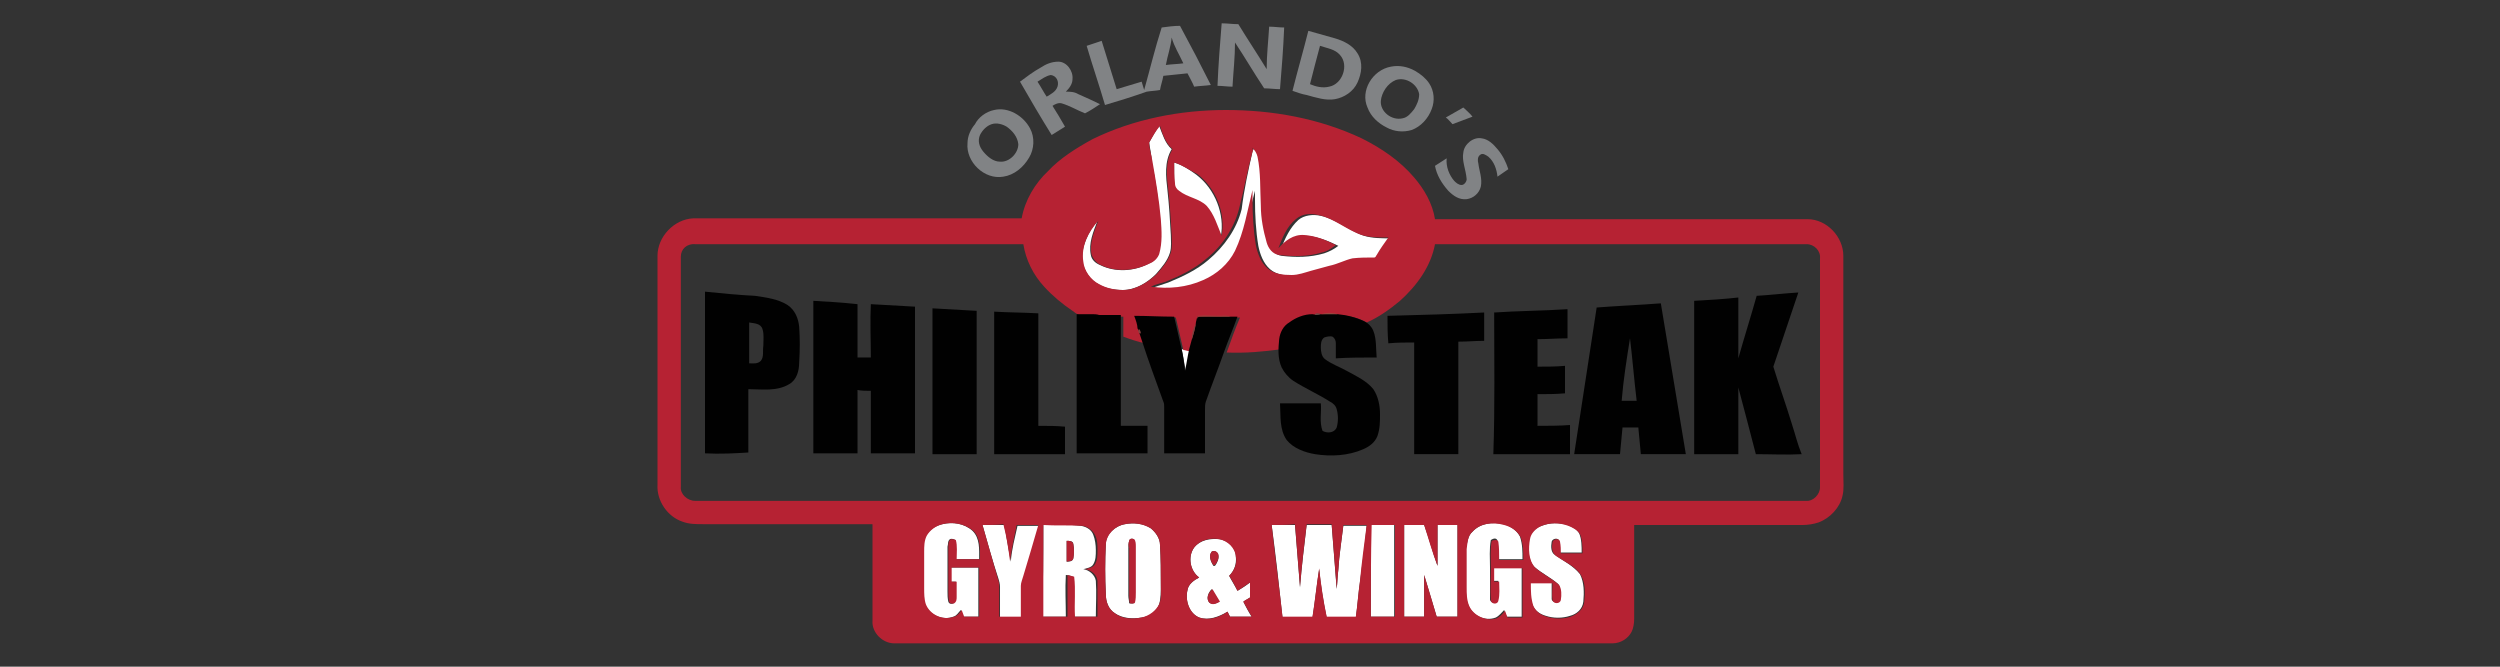 <?xml version="1.0" encoding="utf-8"?>
<!-- Generator: Adobe Illustrator 24.0.0, SVG Export Plug-In . SVG Version: 6.00 Build 0)  -->
<svg version="1.1" id="Layer_1" xmlns="http://www.w3.org/2000/svg" xmlns:xlink="http://www.w3.org/1999/xlink" x="0px" y="0px"
	 viewBox="0 0 300 80" style="enable-background:new 0 0 300 80;" xml:space="preserve">
<rect x="0" y="0" width="300" height="80" fill="#333333" stroke="none"/>
<style type="text/css">
	.st0{fill:#FFFFFF;}
	.st1{fill:#818385;}
	.st2{fill:#B62233;}
	.st3{fill:#010101;}
	.st4{fill:#9B443D;}
	.st5{fill:#684742;}
	.st6{fill:#9E3F3B;}
	.st7{fill:#7B413E;}
	.st8{fill:#824341;}
</style>
<g>
	<g id="_x23_ffffffff">
		<path class="st0" d="M137.9,17.1c0.4-0.7,0.7-1.3,1.2-2c0.4,1,0.7,2.1,1.5,2.8c-0.9,1.5-0.7,3.3-0.5,5c0.2,1.8,0.3,3.5,0.4,5.3
			c0,0.7,0.1,1.4-0.1,2.1c-0.3,1-1,1.8-1.7,2.6c-1,1-2.4,1.9-4,1.9c-1,0-2.1-0.2-2.9-0.7c-1-0.5-1.7-1.6-1.9-2.7
			c-0.2-1.8,0.7-3.6,1.8-4.9c-0.5,1.3-1.1,2.7-0.8,4.1c0.1,0.6,0.6,1,1.1,1.2c1.8,0.9,4.1,0.8,5.9-0.2c0.5-0.2,0.9-0.6,1.1-1.1
			c0.4-1.4,0.2-2.8,0.2-4.2c-0.2-2.3-0.5-4.6-1-6.9C138.2,18.6,138,17.9,137.9,17.1z"/>
		<path class="st0" d="M150.3,18.2c0-0.1,0.1-0.2,0.2-0.4c0.3,0.3,0.6,0.6,0.7,1.1c0.4,2,0.2,4,0.4,5.9c0,1.5,0.3,3,0.7,4.4
			c0.2,0.7,0.7,1.4,1.5,1.5c1.7,0.2,3.4,0.2,5.1-0.3c0.6-0.2,1.2-0.5,1.7-0.9c-1.2-0.6-2.5-1.1-3.8-1.2c-1.2-0.1-2.3,0.7-3.1,1.6
			c0.5-1.3,1.1-2.6,2.1-3.5c0.7-0.6,1.8-0.7,2.7-0.5c1.9,0.4,3.4,1.8,5.2,2.4c1,0.3,2.1,0.3,3.2,0.3c-0.5,0.7-0.9,1.4-1.4,2.1
			c-0.1,0.1-0.2,0.3-0.3,0.3c-0.9,0-1.7,0-2.6,0.1c-1,0.2-1.9,0.7-2.8,0.9c-0.7,0.2-1.5,0.4-2.2,0.6c-0.8,0.2-1.5,0.5-2.3,0.5
			c-1,0-2.1-0.1-2.9-0.8c-0.8-0.7-1.2-1.8-1.4-2.8c-0.3-1.8-0.4-3.7-0.4-5.5c0-0.4,0-0.8,0-1.1c-0.7,2.5-1,5-2.1,7.3
			c-0.8,1.6-2.2,2.7-3.8,3.5c-2,0.9-4.2,1.1-6.3,0.8c0.6-0.2,1.2-0.4,1.8-0.6c1.7-0.7,3.4-1.5,4.8-2.7c1.9-1.6,3.4-3.7,4-6.1
			C149.3,22.7,149.8,20.4,150.3,18.2z"/>
		<path class="st0" d="M140.9,19.5c1,0.3,1.9,0.9,2.7,1.5c2.2,1.7,3.4,4.7,2.9,7.4c-0.5-1.3-0.9-2.6-1.8-3.6c-0.9-0.9-2.3-1-3.3-1.8
			c-0.3-0.2-0.5-0.6-0.5-0.9C140.9,21.2,140.9,20.4,140.9,19.5z"/>
		<path class="st0" d="M141.8,41.9c0.3,0,0.7,0.2,1,0c-0.2,0.9-0.3,1.7-0.5,2.6C142.1,43.6,142,42.8,141.8,41.9z"/>
		<path class="st0" d="M113.1,62.9c1.2-0.3,2.6-0.1,3.6,0.8c0.9,0.9,0.8,2.2,0.8,3.4c-0.9,0-1.9,0-2.8,0c0-0.8,0.1-1.5-0.1-2.3
			c-0.1-0.1-0.4-0.2-0.6-0.1c-0.3,0.2-0.2,0.6-0.3,0.9c0,1.8,0,3.6,0,5.4c0,0.4,0,0.8,0.1,1.2c0.1,0.3,0.4,0.3,0.6,0.2
			c0.2-0.2,0.3-0.5,0.3-0.8c0-0.6,0-1.2,0-1.8c-0.2,0-0.4,0-0.6,0c0-0.6,0-1.1,0-1.7c1.1,0,2.2,0,3.3,0c0,2,0,3.9,0,5.9
			c-0.6,0-1.2,0-1.8,0c-0.1-0.3-0.2-0.5-0.3-0.8c-0.3,0.3-0.5,0.7-0.9,0.8c-1.3,0.5-2.9-0.2-3.4-1.5c-0.2-0.6-0.2-1.2-0.2-1.9
			c0-1.5,0-3,0-4.4c0-0.7,0-1.3,0.3-1.9C111.5,63.6,112.2,63.1,113.1,62.9z"/>
		<path class="st0" d="M135,62.9c1-0.2,2.2-0.1,3.1,0.5c0.6,0.5,1.1,1.2,1.1,2c0.1,1.6,0.1,3.2,0.1,4.8c0,0.8,0,1.6-0.2,2.3
			c-0.3,0.9-1.2,1.5-2.1,1.6c-1.1,0.2-2.3,0.1-3.2-0.5c-0.8-0.5-1.1-1.4-1.1-2.3c-0.1-2-0.1-4,0-6C132.7,64.1,133.8,63.1,135,62.9
			 M135.5,64.9c-0.1,0.3-0.1,0.6-0.1,0.9c0,1.9,0,3.8,0,5.7c0,0.3,0.1,0.6,0.1,0.9c0.2,0,0.5,0.1,0.6-0.1c0.1-0.4,0.1-0.8,0.1-1.2
			c0-1.8,0-3.7,0-5.5c0-0.3,0-0.6-0.2-0.9C135.9,64.6,135.6,64.6,135.5,64.9z"/>
		<path class="st0" d="M176.7,63.8c0.9-1,2.4-1.2,3.7-0.9c0.8,0.2,1.6,0.7,2,1.5c0.3,0.9,0.3,1.8,0.3,2.7c-0.9,0-1.9,0-2.9,0
			c0-0.7,0-1.4-0.1-2.2c-0.1-0.4-0.5-0.3-0.8-0.1c-0.2,1.1-0.1,2.2-0.1,3.3c0,1.3,0,2.6,0,3.8c0,0.5,0.8,0.6,0.9,0.1
			c0.1-0.8,0.1-1.5,0.1-2.3c-0.2,0-0.4,0-0.6,0c0-0.5,0-1.1,0-1.6c1.1,0,2.2,0,3.4,0c0,2,0,3.9,0,5.9c-0.6,0-1.2,0-1.8,0
			c-0.1-0.3-0.2-0.5-0.3-0.8c-0.3,0.3-0.6,0.7-1,0.9c-1.3,0.5-2.8-0.2-3.3-1.5c-0.3-0.7-0.3-1.5-0.3-2.2c0-1.5,0-3,0-4.6
			C176.1,65.2,176.1,64.3,176.7,63.8z"/>
		<path class="st0" d="M185,63.1c1-0.4,2.1-0.4,3.1-0.1c0.6,0.2,1.1,0.5,1.4,1c0.3,0.7,0.3,1.6,0.3,2.3c-0.9,0-1.8,0-2.6,0
			c0-0.5,0-1-0.1-1.4c-0.1-0.4-0.8-0.3-0.9,0.1c-0.1,0.6-0.1,1.3,0.4,1.6c1,0.7,2.2,1.3,3,2.3c0.5,1,0.5,2.2,0.4,3.3
			c-0.1,0.9-0.8,1.5-1.6,1.7c-0.9,0.3-2,0.3-2.9,0c-0.7-0.2-1.3-0.6-1.6-1.3c-0.3-0.9-0.3-1.8-0.3-2.7c0.9,0,1.8,0,2.6,0
			c0,0.7,0,1.3,0,2c0.1,0.5,0.9,0.5,1,0c0.1-0.6,0.1-1.3-0.2-1.8c-0.9-0.8-2-1.3-2.9-2.1c-0.8-0.9-0.8-2.3-0.6-3.4
			C183.7,63.9,184.3,63.3,185,63.1z"/>
		<path class="st0" d="M117.9,63c0.9,0,1.7,0,2.6,0c0.3,1.4,0.5,2.9,0.8,4.4c0.1-1.5,0.5-2.9,0.8-4.3c0.9,0,1.7,0,2.6,0
			c-0.6,2-1.2,4.1-1.8,6.1c-0.1,0.4-0.3,0.8-0.3,1.2c0,1.2,0,2.5,0,3.7c-0.9,0-1.8,0-2.6,0c0-1.2,0-2.5,0-3.7c0-0.3-0.1-0.7-0.2-1
			C119.1,67.3,118.5,65.1,117.9,63z"/>
		<path class="st0" d="M125.2,63c1.5,0,3-0.1,4.5,0.1c0.7,0.1,1.3,0.5,1.5,1.1c0.2,0.5,0.3,1.2,0.3,1.8c0,0.6,0,1.2-0.3,1.7
			c-0.2,0.4-0.8,0.5-1.2,0.6c0.7,0.1,1.4,0.7,1.5,1.4c0.1,1.4,0,2.9,0,4.3c-0.9,0-1.8,0-2.7,0c0-1.6,0.1-3.2-0.1-4.8
			c-0.2-0.1-0.5-0.2-0.8-0.2c-0.1,1.7,0,3.3,0,5c-0.9,0-1.9,0-2.9,0C125.2,70.4,125.2,66.7,125.2,63 M128,64.9c0,0.8,0,1.7,0,2.5
			c0.3,0,0.7,0,0.8-0.4c0.1-0.6,0.1-1.2,0-1.7C128.8,64.9,128.3,64.9,128,64.9z"/>
		<path class="st0" d="M152.6,63c0.9,0,1.8,0,2.8,0c0.2,2.5,0.4,5,0.6,7.5c0.2-2.5,0.5-5,0.8-7.5c1,0,2,0,3,0
			c0.2,2.6,0.4,5.1,0.6,7.7c0.1-0.8,0.1-1.6,0.2-2.3c0.1-1.8,0.4-3.6,0.6-5.3c0.9,0,1.8,0,2.8,0c-0.2,2.2-0.5,4.5-0.8,6.7
			c-0.2,1.4-0.3,2.9-0.5,4.3c-1.2,0-2.4,0-3.5,0c-0.4-1.9-0.7-3.8-0.9-5.8c-0.3,1.9-0.5,3.9-0.8,5.8c-1.2,0-2.4,0-3.6,0
			C153.5,70.4,153.1,66.7,152.6,63z"/>
		<path class="st0" d="M164.5,74c0-3.7,0-7.3,0-11c0.9,0,1.9,0,2.8,0c0,3.7,0,7.3,0,11C166.4,74,165.5,74,164.5,74z"/>
		<path class="st0" d="M168.5,63c0.8,0,1.6,0,2.4,0c0.6,1.6,1,3.3,1.6,4.9c0-1.6,0-3.3,0-4.9c0.8,0,1.6,0,2.4,0c0,3.7,0,7.3,0,11
			c-0.8,0-1.7,0-2.5,0c-0.5-1.7-1-3.3-1.5-5c0,1.7,0,3.3,0,5c-0.8,0-1.6,0-2.4,0C168.5,70.4,168.5,66.7,168.5,63z"/>
		<path class="st0" d="M143.3,65.7c0.7-0.9,1.9-1.1,3-1c1,0.1,2,1,2,2.1c0.1,0.9-0.2,1.7-0.8,2.3c0.3,0.6,0.7,1.2,1,1.8
			c0.5-0.3,1-0.6,1.5-1c0,0.6,0,1.2,0,1.8c-0.3,0.2-0.5,0.3-0.8,0.5c0.3,0.6,0.6,1.2,1,1.8c-0.9,0-1.7,0-2.6,0
			c-0.1-0.2-0.2-0.4-0.3-0.6c-1,0.6-2.3,1.1-3.4,0.7c-1.2-0.5-1.7-2-1.4-3.3c0.1-0.7,0.8-1.2,1.4-1.5
			C142.8,68.5,142.5,66.8,143.3,65.7 M145.4,66.2c-0.4,0.5-0.1,1.2,0.2,1.7c0,0,0.1,0,0.2,0c0.3-0.4,0.5-0.9,0.4-1.3
			C146.1,66.2,145.7,66,145.4,66.2 M145.1,72.3c0.4,0.3,0.9,0.1,1.2-0.1c-0.3-0.5-0.6-1-0.9-1.5C145,71.1,144.7,71.8,145.1,72.3z"/>
	</g>
	<g id="_x23_818285ff">
		<path class="st1" d="M146.6,2.8c0.7,0,1.3,0.1,2,0.1c1.1,1.8,2.3,3.6,3.4,5.4c0-1.7,0.2-3.4,0.3-5.1c0.6,0,1.2,0.1,1.8,0.1
			c-0.1,2.5-0.3,5-0.5,7.4c-0.6,0-1.3-0.1-1.9-0.1c-1.2-1.8-2.3-3.7-3.5-5.5c0,1.8-0.2,3.5-0.3,5.3c-0.6,0-1.2-0.1-1.8-0.1
			C146.2,7.8,146.4,5.3,146.6,2.8z"/>
		<path class="st1" d="M139.4,3.3c0.7-0.1,1.5-0.2,2.2-0.2c1.3,2.4,2.5,4.7,3.7,7.1c-0.7,0.1-1.3,0.1-2,0.2c-0.2-0.5-0.5-1-0.8-1.6
			c-1,0.1-1.9,0.2-2.9,0.3c-0.1,0.6-0.3,1.1-0.4,1.7c-0.5,0.1-1,0.1-1.6,0.2c-1.7,0.6-3.3,1.1-5,1.6c-0.7-2.4-1.5-4.7-2.2-7.1
			c0.6-0.2,1.2-0.4,1.8-0.6c0.6,1.9,1.2,3.9,1.8,5.8c1-0.3,2-0.6,3-0.9c0.1,0.3,0.2,0.7,0.3,1C138,8.3,138.6,5.8,139.4,3.3
			 M140.6,4.5c-0.1,1.1-0.5,2.2-0.7,3.3c0.7-0.1,1.4-0.1,2.1-0.2C141.5,6.5,140.9,5.6,140.6,4.5z"/>
		<path class="st1" d="M157,3.7c1.1,0.3,2.1,0.6,3.2,0.9c1,0.3,2.1,0.8,2.7,1.8c0.7,1.1,0.5,2.4,0,3.5c-0.5,1.1-1.6,1.8-2.7,2
			c-1.1,0.2-2.3-0.2-3.4-0.5c-0.6-0.1-1.1-0.3-1.7-0.5C155.7,8.5,156.4,6.1,157,3.7 M157.2,10.1c0.7,0.3,1.5,0.5,2.3,0.3
			c1.6-0.3,2.4-2.6,1.3-3.8c-0.6-0.7-1.5-0.8-2.4-1.1C158,7,157.6,8.5,157.2,10.1z"/>
		<path class="st1" d="M124.9,8.1c0.6-0.4,1.3-0.7,2.1-0.7c1,0,1.8,1.1,1.7,2.1c0,0.6-0.4,1.1-0.8,1.5c0.5,0,1,0,1.5,0.3
			c0.9,0.4,1.8,0.8,2.6,1.2c-0.6,0.4-1.2,0.8-1.8,1.1c-1-0.4-1.8-0.9-2.8-1.2c-0.4-0.1-0.8,0.1-1.1,0.3c0.5,0.8,1,1.6,1.5,2.5
			c-0.5,0.3-1.1,0.7-1.6,1c-1.3-2.1-2.6-4.3-3.8-6.4C123.2,9.2,124,8.6,124.9,8.1 M124.5,9.8c0.4,0.6,0.7,1.2,1.1,1.8
			c0.5-0.3,1.1-0.6,1.3-1.2c0.2-0.6-0.1-1.3-0.8-1.4C125.5,9.1,125,9.5,124.5,9.8z"/>
		<path class="st1" d="M166.9,8c1-0.2,2,0,2.9,0.5c0.7,0.4,1.3,0.9,1.7,1.5c0.6,0.9,0.7,2.1,0.3,3.1c-0.4,1.1-1.3,2.1-2.4,2.5
			c-1,0.3-2.1,0.2-3-0.3c-1-0.5-1.9-1.3-2.3-2.4C163.2,10.9,164.7,8.4,166.9,8 M167.5,9.6c-1,0.4-1.7,1.5-1.8,2.5
			c-0.1,1.3,1.3,2.4,2.6,2.1c0.6-0.1,1-0.6,1.4-1.1c0.3-0.5,0.6-1.1,0.6-1.8C170.1,10.1,168.7,9.2,167.5,9.6z"/>
		<path class="st1" d="M173.5,14.1c0.7-0.4,1.4-0.8,2.1-1.2c0.4,0.4,0.8,0.7,1.1,1.1c-0.8,0.3-1.6,0.6-2.4,0.9
			C174,14.6,173.8,14.3,173.5,14.1z"/>
		<path class="st1" d="M119.3,13.2c1.7-0.4,3.5,0.7,4.3,2.2c0.6,1.1,0.5,2.5-0.1,3.5c-0.7,1.2-1.8,2.1-3.1,2.3
			c-2.3,0.4-4.5-1.8-4.3-4c0-0.9,0.4-1.7,0.9-2.3C117.4,14.1,118.3,13.4,119.3,13.2 M119,14.9c-0.6,0.2-1.1,0.7-1.4,1.3
			c-0.3,0.7-0.1,1.4,0.4,2c0.5,0.6,1.2,1.2,2,1.2c1.1,0.1,2.2-1,2.2-2.1c-0.1-0.9-0.7-1.6-1.4-2.1C120.3,14.9,119.6,14.7,119,14.9z"
			/>
		<path class="st1" d="M175.6,18.3c0.1-1,1.2-1.9,2.2-1.7c0.8,0.1,1.4,0.7,1.9,1.3c0.6,0.7,1,1.5,1.3,2.4c-0.4,0.3-0.9,0.6-1.3,0.9
			c-0.1-0.9-0.4-1.8-1.1-2.4c-0.3-0.2-0.7-0.5-1-0.2c-0.3,0.2-0.3,0.7-0.2,1c0.1,0.9,0.5,1.8,0.3,2.8c-0.2,0.8-0.9,1.4-1.7,1.5
			c-0.9,0.1-1.6-0.4-2.2-1c-0.8-0.9-1.4-1.9-1.6-3c0.5-0.3,0.9-0.6,1.4-0.9c-0.1,1,0.3,2,0.9,2.7c0.2,0.2,0.5,0.5,0.9,0.5
			c0.3,0,0.6-0.4,0.6-0.7C175.9,20.3,175.4,19.3,175.6,18.3z"/>
	</g>
	<g id="_x23_b52132ff">
		<path class="st2" d="M131.1,16.7c4.9-2.4,10.5-3.5,16-3.5c5.6,0,11.2,1,16.3,3.4c2.4,1.2,4.6,2.7,6.3,4.7c1.2,1.4,2.2,3.1,2.5,5
			c14.9,0,29.8,0,44.7,0c2.3,0,4.3,2.1,4.3,4.4c0,8.7,0,17.5,0,26.2c0,0.9,0.1,1.8-0.1,2.6c-0.3,1.4-1.5,2.7-2.9,3.2
			c-0.6,0.2-1.3,0.3-1.9,0.3c-6.7,0-13.5,0-20.2,0c0,3.8,0,7.6,0,11.3c0,0.5-0.1,1.1-0.3,1.5c-0.4,0.8-1.3,1.4-2.3,1.4
			c-28.7,0-57.5,0-86.2,0c-1.4,0-2.7-1.3-2.6-2.7c0-3.9,0-7.7,0-11.6c-6.8,0-13.5,0-20.3,0c-0.9,0-1.7,0-2.5-0.3
			c-1.8-0.6-3.1-2.5-3-4.4c0-9.2,0-18.3,0-27.5c0-2.3,2-4.4,4.3-4.5c13.1,0,26.3,0,39.4,0c0.4-2.2,1.6-4.2,3.2-5.7
			C127.2,19,129.1,17.8,131.1,16.7 M137.9,17.1c0,0.8,0.3,1.5,0.4,2.3c0.4,2.3,0.8,4.6,1,6.9c0.1,1.4,0.2,2.8-0.2,4.2
			c-0.2,0.5-0.6,0.9-1.1,1.1c-1.8,0.9-4.1,1.1-5.9,0.2c-0.5-0.2-0.9-0.7-1.1-1.2c-0.3-1.4,0.3-2.8,0.8-4.1c-1.2,1.3-2.1,3.1-1.8,4.9
			c0.1,1.1,0.9,2.2,1.9,2.7c0.9,0.5,1.9,0.7,2.9,0.7c1.5,0,2.9-0.9,4-1.9c0.7-0.8,1.4-1.6,1.7-2.6c0.2-0.7,0.1-1.4,0.1-2.1
			c-0.1-1.8-0.2-3.5-0.4-5.3c-0.2-1.7-0.4-3.5,0.5-5c-0.8-0.7-1.2-1.8-1.5-2.8C138.7,15.7,138.3,16.4,137.9,17.1 M150.3,18.2
			c-0.6,2.2-1,4.5-1.6,6.8c-0.6,2.4-2.1,4.6-4,6.1c-1.4,1.2-3.1,2-4.8,2.7c-0.6,0.2-1.2,0.3-1.8,0.6c2.1,0.3,4.3,0.1,6.3-0.8
			c1.6-0.7,3-1.9,3.8-3.5c1.1-2.3,1.5-4.9,2.1-7.3c0,0.4,0,0.8,0,1.1c0,1.8,0.1,3.7,0.4,5.5c0.2,1,0.6,2.1,1.4,2.8
			c0.8,0.7,1.9,0.8,2.9,0.8c0.8,0,1.6-0.3,2.3-0.5c0.7-0.2,1.5-0.4,2.2-0.6c1-0.2,1.9-0.7,2.8-0.9c0.9-0.1,1.7-0.1,2.6-0.1
			c0.2,0,0.2-0.2,0.3-0.3c0.4-0.7,0.9-1.4,1.4-2.1c-1.1,0-2.2,0-3.2-0.3c-1.8-0.6-3.3-2-5.2-2.4c-0.9-0.2-1.9-0.2-2.7,0.5
			c-1.1,0.9-1.6,2.2-2.1,3.5c0.8-0.9,1.8-1.7,3.1-1.6c1.4,0.1,2.6,0.6,3.8,1.2c-0.5,0.4-1.1,0.8-1.7,0.9c-1.6,0.5-3.4,0.5-5.1,0.3
			c-0.8-0.1-1.3-0.8-1.5-1.5c-0.4-1.4-0.7-2.9-0.7-4.4c-0.1-2,0-4-0.4-5.9c-0.1-0.4-0.3-0.8-0.7-1.1
			C150.4,17.9,150.4,18.1,150.3,18.2 M140.9,19.5c0,0.9,0,1.7,0.1,2.5c0,0.4,0.2,0.7,0.5,0.9c1,0.8,2.4,0.9,3.3,1.8
			c0.9,1,1.3,2.4,1.8,3.6c0.5-2.8-0.7-5.7-2.9-7.4C142.7,20.4,141.9,19.8,140.9,19.5 M81.7,30.8c0,9.2,0,18.4,0,27.6
			c-0.1,0.9,0.8,1.7,1.7,1.7c44.4,0,88.9,0,133.3,0c0.9,0.1,1.7-0.8,1.7-1.6c0-9.2,0-18.3,0-27.5c0.1-0.9-0.7-1.7-1.6-1.7
			c-14.9,0-29.7,0-44.6,0c-0.5,2.7-2.2,5-4.2,6.8c-1.2,1-2.6,2-4,2.6c-1-0.6-2.2-0.8-3.3-0.9c-0.6-0.2-1.4-0.2-2,0l-0.1,0
			c-0.2-0.1-0.6-0.2-0.7,0.1c-1,0.1-2,0.5-2.8,1c-0.7,0.5-1,1.2-1.2,2c-0.1,0.3-0.1,0.6-0.1,1c-2.2,0.3-4.4,0.5-6.6,0.4
			c0.5-1.4,1-2.8,1.6-4.2c-0.3,0-0.6,0-0.9,0c-0.5-0.2-0.9-0.1-1.4-0.1c-0.9,0-1.7-0.1-2.6,0c0,0.1,0,0.3,0,0.4
			c0,0.2-0.1,0.4-0.1,0.5c-0.3,0.6-0.5,1.3-0.5,2c-0.1,0.4-0.2,0.7-0.3,1.1c-0.2,0.3-0.7,0-1,0c-0.3-1.3-0.6-2.6-0.9-3.9
			c-1.6,0-3.2-0.1-4.8-0.1c0.2,0.5,0.3,1.1,0.6,1.6c-0.2,0.1,0,0.6,0.2,0.5c0.1,0.3,0.2,0.6,0.3,0.9l0,0.2c-0.9-0.2-1.8-0.5-2.6-0.8
			c0-0.8,0-1.6,0-2.4c-0.9,0-1.7,0-2.6,0c-0.3,0-0.6-0.1-0.9-0.1c-0.6-0.1-1.2,0-1.8-0.1c-0.3-0.1-0.5-0.3-0.8-0.5
			c-1.2-0.8-2.4-1.8-3.4-2.9c-1.3-1.4-2.2-3.2-2.5-5.1c-13.1,0-26.2,0-39.3,0C82.4,29.2,81.7,29.9,81.7,30.8 M113.1,62.9
			c-0.8,0.2-1.5,0.7-1.9,1.4c-0.3,0.6-0.3,1.3-0.3,1.9c0,1.5,0,3,0,4.4c0,0.6,0,1.3,0.2,1.9c0.5,1.3,2.1,2,3.4,1.5
			c0.4-0.1,0.7-0.5,0.9-0.8c0.1,0.3,0.2,0.5,0.3,0.8c0.6,0,1.2,0,1.8,0c0-2,0-3.9,0-5.9c-1.1,0-2.2,0-3.3,0c0,0.6,0,1.1,0,1.7
			c0.2,0,0.4,0,0.6,0c0,0.6,0,1.2,0,1.8c0,0.3,0,0.6-0.3,0.8c-0.2,0.1-0.6,0-0.6-0.2c-0.1-0.4-0.1-0.8-0.1-1.2c0-1.8,0-3.6,0-5.4
			c0-0.3,0-0.7,0.3-0.9c0.2,0,0.4,0,0.6,0.1c0.2,0.7,0.1,1.5,0.1,2.3c0.9,0,1.9,0,2.8,0c0-1.1,0.1-2.5-0.8-3.4
			C115.7,62.8,114.3,62.6,113.1,62.9 M135,62.9c-1.2,0.2-2.2,1.2-2.3,2.4c-0.1,2-0.1,4,0,6c0,0.9,0.3,1.8,1.1,2.3
			c0.9,0.7,2.1,0.7,3.2,0.5c0.9-0.2,1.7-0.8,2.1-1.6c0.3-0.7,0.2-1.5,0.2-2.3c0-1.6,0-3.2-0.1-4.8c0-0.8-0.5-1.5-1.1-2
			C137.1,62.8,136,62.7,135,62.9 M176.7,63.8c-0.6,0.5-0.6,1.4-0.7,2.1c0,1.5,0,3,0,4.6c0,0.7,0,1.5,0.3,2.2
			c0.5,1.2,2.1,1.9,3.3,1.5c0.4-0.2,0.7-0.5,1-0.9c0.1,0.3,0.2,0.5,0.3,0.8c0.6,0,1.2,0,1.8,0c0-2,0-3.9,0-5.9c-1.1,0-2.2,0-3.4,0
			c0,0.5,0,1.1,0,1.6c0.2,0,0.4,0,0.6,0c0,0.8,0.1,1.5-0.1,2.3c-0.1,0.5-0.9,0.4-0.9-0.1c-0.1-1.3,0-2.6,0-3.8
			c0-1.1-0.1-2.2,0.1-3.3c0.2-0.1,0.7-0.2,0.8,0.1c0.1,0.7,0.1,1.4,0.1,2.2c0.9,0,1.9,0,2.9,0c0-0.9,0-1.8-0.3-2.7
			c-0.4-0.8-1.2-1.3-2-1.5C179.1,62.6,177.6,62.8,176.7,63.8 M185,63.1c-0.7,0.3-1.3,0.9-1.4,1.6c-0.2,1.1-0.2,2.5,0.6,3.4
			c0.9,0.8,2,1.3,2.9,2.1c0.3,0.5,0.3,1.2,0.2,1.8c-0.1,0.5-0.9,0.5-1,0c-0.1-0.7,0-1.3,0-2c-0.9,0-1.8,0-2.6,0c0,0.9,0,1.8,0.3,2.7
			c0.3,0.7,0.9,1.1,1.6,1.3c0.9,0.3,2,0.3,2.9,0c0.8-0.3,1.5-0.9,1.6-1.7c0.1-1.1,0.2-2.3-0.4-3.3c-0.7-1.1-2-1.6-3-2.3
			c-0.5-0.4-0.5-1.1-0.4-1.6c0-0.4,0.8-0.6,0.9-0.1c0.1,0.5,0.1,1,0.1,1.4c0.9,0,1.8,0,2.6,0c0-0.8,0-1.6-0.3-2.3
			c-0.3-0.5-0.9-0.8-1.4-1C187.1,62.7,186,62.7,185,63.1 M117.9,63c0.6,2.1,1.2,4.2,1.8,6.3c0.1,0.3,0.2,0.6,0.2,1
			c0,1.2,0,2.5,0,3.7c0.9,0,1.8,0,2.6,0c0-1.2,0-2.5,0-3.7c0-0.4,0.2-0.8,0.3-1.2c0.6-2,1.2-4,1.8-6.1c-0.9,0-1.7,0-2.6,0
			c-0.3,1.4-0.6,2.9-0.8,4.3c-0.2-1.5-0.4-2.9-0.8-4.4C119.7,63,118.8,63,117.9,63 M125.2,63c0,3.7,0,7.3,0,11c0.9,0,1.9,0,2.9,0
			c0-1.7,0-3.3,0-5c0.3,0.1,0.5,0.1,0.8,0.2c0.2,1.6,0,3.2,0.1,4.8c0.9,0,1.8,0,2.7,0c0-1.4,0-2.9,0-4.3c-0.1-0.8-0.8-1.3-1.5-1.4
			c0.4-0.1,1-0.2,1.2-0.6c0.3-0.5,0.3-1.1,0.3-1.7c0-0.6,0-1.2-0.3-1.8c-0.3-0.6-0.9-1-1.5-1.1C128.2,63,126.7,63.1,125.2,63
			 M152.6,63c0.4,3.7,0.9,7.3,1.3,11c1.2,0,2.4,0,3.6,0c0.3-1.9,0.5-3.9,0.8-5.8c0.2,1.9,0.5,3.9,0.9,5.8c1.2,0,2.4,0,3.5,0
			c0.2-1.4,0.3-2.9,0.5-4.3c0.2-2.2,0.5-4.4,0.8-6.7c-0.9,0-1.8,0-2.8,0c-0.2,1.8-0.5,3.6-0.6,5.3c-0.1,0.8-0.1,1.6-0.2,2.3
			c-0.2-2.6-0.4-5.1-0.6-7.7c-1,0-2,0-3,0c-0.3,2.5-0.6,5-0.8,7.5c-0.2-2.5-0.4-5-0.6-7.5C154.5,63,153.6,63,152.6,63 M164.5,74
			c0.9,0,1.9,0,2.9,0c0-3.7,0-7.3,0-11c-0.9,0-1.9,0-2.8,0C164.5,66.7,164.5,70.4,164.5,74 M168.5,63c0,3.7,0,7.3,0,11
			c0.8,0,1.6,0,2.4,0c0-1.7,0-3.3,0-5c0.5,1.6,1,3.3,1.5,5c0.8,0,1.7,0,2.5,0c0-3.7,0-7.3,0-11c-0.8,0-1.6,0-2.4,0
			c0,1.6,0,3.3,0,4.9c-0.6-1.6-1.1-3.3-1.6-4.9C170.1,63,169.3,63,168.5,63 M143.3,65.7c-0.8,1.1-0.5,2.8,0.6,3.6
			c-0.6,0.3-1.3,0.8-1.4,1.5c-0.3,1.2,0.2,2.8,1.4,3.3c1.2,0.4,2.4,0,3.4-0.7c0.1,0.2,0.2,0.4,0.3,0.6c0.9,0,1.7,0,2.6,0
			c-0.3-0.6-0.7-1.2-1-1.8c0.2-0.2,0.5-0.3,0.8-0.5c0-0.6,0-1.2,0-1.8c-0.5,0.3-1,0.7-1.5,1c-0.3-0.6-0.6-1.2-1-1.8
			c0.6-0.6,1-1.5,0.8-2.3c-0.1-1.1-1-1.9-2-2.1C145.2,64.5,144,64.8,143.3,65.7z"/>
		<path class="st2" d="M135.5,64.9c0-0.3,0.4-0.3,0.6-0.2c0.2,0.2,0.2,0.6,0.2,0.9c0,1.8,0,3.7,0,5.5c0,0.4,0,0.8-0.1,1.2
			c-0.1,0.2-0.4,0.1-0.6,0.1c-0.1-0.3-0.1-0.6-0.1-0.9c0-1.9,0-3.8,0-5.7C135.4,65.5,135.4,65.2,135.5,64.9z"/>
		<path class="st2" d="M128,64.9c0.3,0,0.7,0,0.8,0.4c0.1,0.6,0.1,1.2,0,1.7c-0.1,0.4-0.5,0.3-0.8,0.4C128,66.6,128,65.7,128,64.9z"
			/>
		<path class="st2" d="M145.4,66.2c0.3-0.2,0.7,0,0.8,0.3c0.1,0.5-0.1,0.9-0.4,1.3c0,0-0.1,0-0.2,0C145.3,67.4,145,66.7,145.4,66.2z
			"/>
		<path class="st2" d="M145.1,72.3c-0.4-0.5-0.1-1.2,0.4-1.6c0.3,0.5,0.6,1,0.9,1.5C146,72.4,145.5,72.7,145.1,72.3z"/>
	</g>
	<g id="_x23_000000ff">
		<path class="st3" d="M84.6,54.4c0-6.5,0-12.9,0-19.4c2,0.2,4,0.4,6,0.5c1.4,0.2,2.8,0.4,3.9,1.1c0.9,0.6,1.3,1.6,1.4,2.6
			c0.1,1.4,0.1,2.8,0,4.3c0,1-0.3,2.1-1.2,2.6c-1.5,0.9-3.3,0.6-4.9,0.6c0,2.5,0,5.1,0,7.6C88.2,54.4,86.4,54.5,84.6,54.4
			 M89.9,38.7c0,1.6,0,3.2,0,4.9c0.5,0,1,0.1,1.4-0.3c0.4-0.5,0.2-1.2,0.3-1.8c0-0.7,0.1-1.4-0.1-2C91.3,38.8,90.5,38.8,89.9,38.7z"
			/>
		<path class="st3" d="M210.8,35.5c1.7-0.1,3.3-0.3,5-0.4c-1,3-2,5.9-3,8.9c0.7,2.3,1.5,4.5,2.2,6.8c0.4,1.2,0.7,2.5,1.2,3.7
			c-1.8,0.1-3.7,0-5.5,0c-0.7-2.7-1.4-5.4-2.1-8c0,2.7,0,5.4,0,8c-1.8,0-3.5,0-5.3,0c0-6.1,0-12.3,0-18.4c1.8-0.1,3.5-0.2,5.3-0.4
			c0,2.5,0,4.9,0,7.3C209.3,40.5,210.1,38,210.8,35.5z"/>
		<path class="st3" d="M97.6,36.1c1.8,0.1,3.5,0.2,5.3,0.4c0,2.1,0,4.3,0,6.4c0.5,0,1.1,0,1.6,0c0-2.1-0.1-4.3,0-6.4
			c1.8,0.1,3.5,0.2,5.3,0.3c0,5.9,0,11.7,0,17.6c-1.8,0-3.5,0-5.3,0c0-2.5,0-5,0-7.5c-0.5,0-1.1,0-1.6-0.1c0,2.5,0,5.1,0,7.6
			c-1.8,0-3.5,0-5.3,0C97.6,48.3,97.6,42.2,97.6,36.1z"/>
		<path class="st3" d="M191.6,36.9c2.6-0.2,5.1-0.3,7.7-0.5c1,6,2,12.1,3,18.1c-1.8,0-3.6,0-5.4,0c-0.1-1.1-0.2-2.1-0.3-3.2
			c-0.7,0-1.3,0-1.9,0c-0.1,1.1-0.2,2.1-0.3,3.2c-1.8,0-3.7,0-5.5,0C189.8,48.6,190.7,42.7,191.6,36.9 M195.6,40.6
			c-0.4,2.5-0.8,5-1,7.5c0.6,0,1.2,0,1.8,0C196.1,45.6,195.9,43.1,195.6,40.6z"/>
		<path class="st3" d="M111.9,54.5c0-5.8,0-11.6,0-17.5c1.8,0.1,3.5,0.2,5.3,0.3c0,5.7,0,11.5,0,17.2
			C115.4,54.5,113.7,54.5,111.9,54.5z"/>
		<path class="st3" d="M179.3,37.5c2.9-0.2,5.9-0.2,8.8-0.4c0,1.2,0,2.3,0,3.5c-1.2,0-2.4,0.1-3.6,0.1c0,1.1,0,2.2,0,3.3
			c1.1,0,2.2,0,3.3-0.1c0,1.1,0,2.2,0,3.3c-1.1,0.1-2.2,0.1-3.3,0.1c0,1.3,0,2.6,0,3.8c1.3,0,2.6,0,3.9-0.1c0,1.2,0,2.3,0,3.5
			c-3.1,0-6.1,0-9.2,0C179.4,48.8,179.3,43.1,179.3,37.5z"/>
		<path class="st3" d="M119.3,37.4c1.8,0.1,3.5,0.1,5.3,0.2c0,4.5,0,9,0,13.5c1.1,0,2.2,0,3.2,0.1c0,1.1,0,2.2,0,3.3
			c-2.8,0-5.7,0-8.5,0C119.3,48.8,119.3,43.1,119.3,37.4z"/>
		<path class="st3" d="M166.5,37.9c3.9-0.1,7.7-0.2,11.6-0.4c0,1.1,0,2.3,0,3.4c-1,0-2.1,0.1-3.1,0.1c0,4.5,0,9,0,13.5
			c-1.8,0-3.5,0-5.3,0c0-4.5,0-8.9,0-13.4c-1,0-2.1,0-3.1,0.1C166.5,40.1,166.5,39,166.5,37.9z"/>
		<path class="st3" d="M158.4,37.7l0.1,0c0.7,0,1.4,0,2,0c1.1,0.1,2.3,0.4,3.3,0.9c0.4,0.2,0.8,0.6,1,1.1c0.4,1,0.3,2.2,0.4,3.2
			c-1.6,0-3.3,0-4.9,0.1c0-0.6,0-1.2,0-1.8c0-0.3-0.1-0.6-0.4-0.8c-0.3-0.1-0.7,0-1,0.1c-0.4,0.3-0.4,0.8-0.4,1.2
			c0,0.5,0.1,1.1,0.5,1.4c0.8,0.6,1.7,0.9,2.6,1.4c1.1,0.6,2.4,1.2,3.2,2.2c0.6,0.9,0.8,2,0.8,3c0,0.9,0,1.7-0.3,2.6
			c-0.3,0.8-1,1.3-1.7,1.6c-1.8,0.8-3.9,0.9-5.8,0.6c-1.2-0.2-2.6-0.7-3.4-1.7c-0.9-1.3-0.7-2.9-0.8-4.4c1.6,0,3.3,0,4.9,0
			c0.1,1.1-0.2,2.2,0.2,3.3c0.5,0.3,1.4,0.3,1.7-0.4c0.2-0.7,0.2-1.5,0-2.2c-0.1-0.4-0.4-0.7-0.8-0.9c-1.4-0.9-3-1.6-4.4-2.5
			c-0.6-0.4-1.1-1-1.4-1.6c-0.5-1.1-0.4-2.3-0.3-3.4c0.1-0.8,0.5-1.6,1.2-2c0.8-0.6,1.8-1,2.8-1C158,37.8,158.2,37.8,158.4,37.7z"/>
		<path class="st3" d="M129.2,37.7c0.6,0,1.2,0,1.8,0c0.3,0,0.6,0,0.9,0.1l0.1,0c0.8,0,1.6,0,2.5,0c0,4.4,0,8.9,0,13.3
			c1.1,0,2.2,0,3.2,0c0,1.1,0,2.2,0,3.3c-2.8,0-5.7,0-8.5,0C129.2,48.9,129.2,43.3,129.2,37.7z"/>
		<path class="st3" d="M136.1,37.9c1.6,0,3.2,0.1,4.8,0.1c0.3,1.3,0.6,2.6,0.9,3.9c0.2,0.9,0.3,1.7,0.4,2.6c0.2-0.9,0.3-1.7,0.5-2.6
			c0.1-0.4,0.2-0.7,0.3-1.1c0.2-0.6,0.4-1.3,0.5-2c0-0.2,0.1-0.4,0.1-0.5c0-0.1,0.1-0.2,0.1-0.3c1.3,0,2.6,0,3.9,0
			c0.3,0,0.6,0,0.9,0c-0.5,1.4-1.1,2.8-1.6,4.2c-0.7,2-1.5,4-2.2,6c-0.1,0.3-0.1,0.6-0.1,1c0,1.7,0,3.5,0,5.2c-1.6,0-3.3,0-4.9,0
			c0-1.9,0-3.7,0-5.6c0-0.2,0-0.4-0.1-0.6c-0.9-2.5-1.8-4.9-2.6-7.4c-0.1-0.3-0.2-0.6-0.3-0.9c0-0.2-0.1-0.3-0.2-0.5
			C136.5,39,136.3,38.4,136.1,37.9z"/>
	</g>
	<g id="_x23_9b433cff">
		<path class="st4" d="M158.5,37.7c0.7-0.2,1.4-0.2,2,0C159.9,37.7,159.2,37.7,158.5,37.7z"/>
	</g>
	<g id="_x23_684641ff">
		<path class="st5" d="M157.8,37.8c0-0.3,0.5-0.2,0.7-0.1C158.2,37.8,158,37.8,157.8,37.8z"/>
	</g>
	<g id="_x23_9d3e3aff">
		<path class="st6" d="M143.7,37.9c0.9-0.1,1.7,0,2.6,0c0.5,0,0.9-0.1,1.4,0.1c-1.3,0-2.6,0-3.9,0c0,0.1-0.1,0.2-0.1,0.3
			C143.7,38.2,143.7,38,143.7,37.9z"/>
	</g>
	<g id="_x23_7a403dff">
		<path class="st7" d="M143,40.8c0-0.7,0.2-1.4,0.5-2C143.4,39.5,143.2,40.2,143,40.8z"/>
	</g>
	<g id="_x23_814240ff">
		<path class="st8" d="M136.7,39.5c0.1,0.1,0.2,0.3,0.2,0.5C136.6,40.1,136.5,39.6,136.7,39.5z"/>
	</g>
</g>
</svg>
